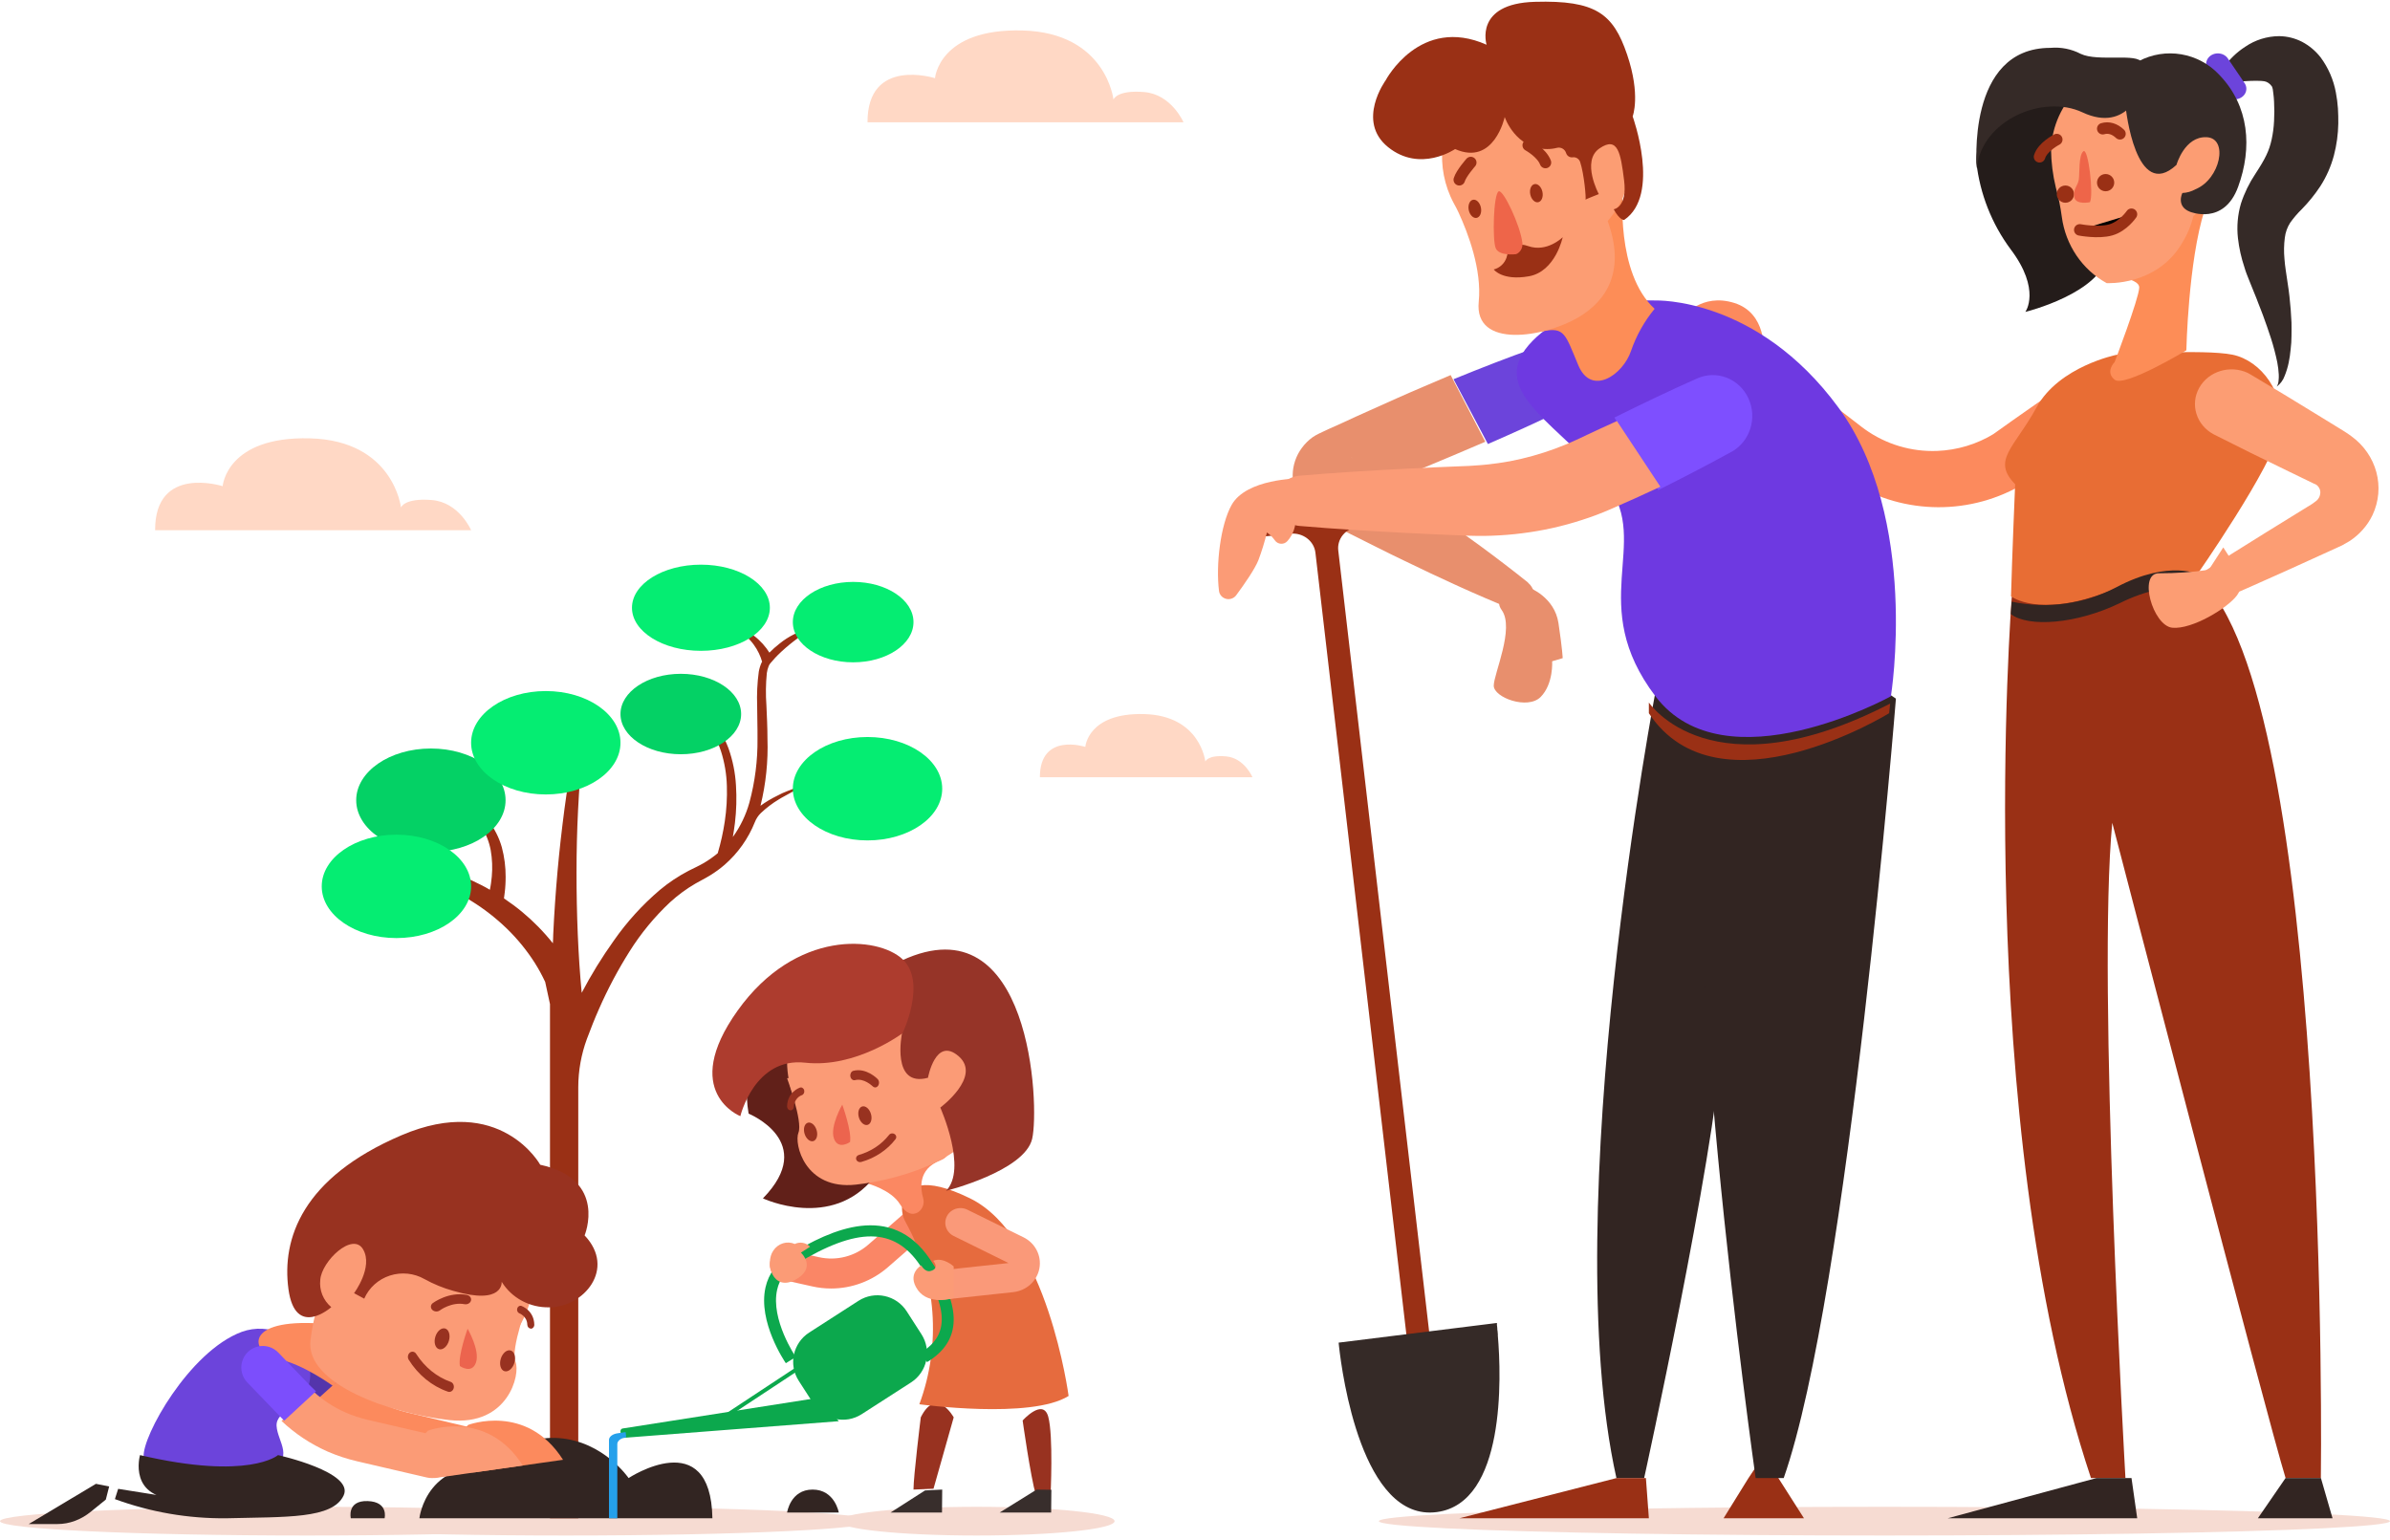 <?xml version="1.0" encoding="UTF-8"?>
  <svg viewBox="0 0 416 268" xmlns="http://www.w3.org/2000/svg" xmlns:xlink="http://www.w3.org/1999/xlink">
    <ellipse fill="#F6DBD2" fill-rule="nonzero" cx="53.5" cy="264.792" rx="53.5" ry="2.5"></ellipse>
    <path d="M306.981,61.292 C306.981,61.292 307.599,54.52 301.862,52.734 C296.125,50.947 293,55.152 293,55.152 L306.981,61.292 Z" fill="#FC8A5D" fill-rule="nonzero"></path>
    <path d="M366.109,74.126 C363.926,75.813 361.681,77.428 359.473,79.073 C357.265,80.718 355.002,82.314 352.752,83.893 L352.752,83.893 C352.661,83.959 352.563,84.026 352.472,84.08 C343.186,89.741 331.461,89.692 322.223,83.953 C321.116,83.26 320.057,82.493 319.054,81.657 L318.312,81.055 L317.704,80.501 L316.487,79.392 L311.621,74.927 C310.003,73.439 308.385,71.914 306.792,70.42 C305.198,68.926 303.58,67.407 301.999,65.865 C300.76,64.679 300.661,62.744 301.773,61.441 C302.885,60.138 304.827,59.911 306.214,60.924 C308.008,62.207 309.778,63.527 311.554,64.834 C313.33,66.142 315.088,67.467 316.846,68.799 L322.102,72.818 L323.409,73.824 L324.06,74.331 L324.608,74.734 C328.253,77.342 332.675,78.666 337.168,78.494 C340.689,78.36 344.114,77.322 347.107,75.481 L346.809,75.674 C349.048,74.065 351.304,72.481 353.567,70.896 C355.83,69.311 358.105,67.751 360.41,66.232 C362.609,64.819 365.542,65.364 367.074,67.472 C368.606,69.58 368.197,72.508 366.146,74.126 L366.109,74.126 Z" fill="#FC8A5D" fill-rule="nonzero"></path>
    <path d="M350.166,103.954 C350.166,103.954 343.056,194.597 363.953,257.292 L369.953,257.292 C369.953,257.292 364.983,170.819 367.659,143.23 C367.659,143.23 394.753,247.433 397.829,257.292 L403.965,257.292 C403.965,257.292 405.815,120.983 382.741,100.564 C359.668,80.145 350.166,103.954 350.166,103.954 Z" fill="#9A3015" fill-rule="nonzero"></path>
    <path d="M368.389,61.766 C368.389,61.766 358.396,63.767 354.483,70.906 C350.571,78.046 346.628,80.059 350.753,84.29 C350.753,84.29 350.212,96.984 350.036,103.809 C350.036,103.809 354.896,107.636 366.889,102.993 C378.881,98.351 382.132,100.448 382.132,100.448 C382.132,100.448 395.758,80.977 396.834,74.769 C397.909,68.561 393.608,62.77 388.584,61.742 C383.559,60.715 368.389,61.766 368.389,61.766 Z" fill="#E86D34" fill-rule="nonzero"></path>
    <path d="M366,48.005 C366,48.005 372.434,48.118 372.349,50.083 C372.264,52.049 368.07,63.025 368.07,63.025 C368.07,63.025 366.352,64.713 368.07,66.098 C369.787,67.484 380.554,60.977 380.554,60.977 C380.554,60.977 380.876,45.507 383.729,36.561 C386.581,27.615 366,48.005 366,48.005 Z" fill="#FD8D57" fill-rule="nonzero"></path>
    <path d="M387,11.827 C388.003,10.367 389.284,9.12 390.77,8.157 C392.519,6.954 394.589,6.304 396.712,6.292 C398.097,6.307 399.459,6.645 400.69,7.276 C401.948,7.94 403.049,8.863 403.922,9.986 C405.263,11.795 406.171,13.887 406.578,16.102 C406.754,17.017 406.875,17.942 406.939,18.872 C407,19.771 407,20.627 407,21.514 C406.969,23.372 406.716,25.22 406.247,27.018 C405.74,28.946 404.93,30.781 403.848,32.455 C402.911,33.867 401.844,35.188 400.66,36.4 C399.914,37.123 399.235,37.914 398.634,38.761 C398.123,39.554 397.8,40.454 397.692,41.391 C397.534,42.608 397.514,43.839 397.63,45.06 C397.673,45.715 397.759,46.388 397.857,47.066 L398.187,49.293 C398.426,50.791 398.597,52.351 398.714,53.843 C398.756,54.62 398.824,55.378 398.854,56.148 C398.885,56.919 398.854,57.69 398.854,58.473 C398.854,59.255 398.805,60.02 398.707,60.803 C398.639,61.585 398.524,62.363 398.365,63.133 C398.203,63.911 397.972,64.672 397.673,65.408 C397.411,66.16 396.929,66.816 396.29,67.292 C396.474,66.979 396.581,66.627 396.602,66.264 C396.645,65.911 396.657,65.555 396.639,65.2 C396.602,64.49 396.516,63.783 396.382,63.084 C396.094,61.686 395.732,60.304 395.299,58.943 C394.864,57.58 394.381,56.228 393.891,54.883 C393.659,54.21 393.353,53.537 393.108,52.864 C392.863,52.192 392.6,51.525 392.318,50.858 L391.498,48.822 C391.204,48.082 390.886,47.329 390.666,46.54 C390.11,44.891 389.73,43.187 389.534,41.458 C389.307,39.437 389.484,37.392 390.054,35.44 C390.651,33.606 391.498,31.863 392.569,30.26 C394.326,27.575 394.962,26.26 395.397,24.291 C395.626,23.236 395.767,22.164 395.819,21.086 C395.883,19.955 395.883,18.822 395.819,17.692 C395.782,16.695 395.623,15.857 395.599,15.545 C395.566,15.375 395.514,15.209 395.446,15.05 C395.28,14.81 395.073,14.603 394.834,14.438 C394.356,14.126 394.05,14.083 392.814,14.065 C391.578,14.047 390.121,14.175 388.683,14.279 L387,11.827 Z" fill="#352A27" fill-rule="nonzero"></path>
    <path d="M344.006,28.282 C344.629,33.749 346.679,38.953 349.951,43.368 C355.323,50.465 352.533,54.292 352.533,54.292 C352.533,54.292 365.884,51.028 366.895,44.157 C367.906,37.286 361.285,12.292 361.285,12.292 L350.286,16.228 C350.286,16.228 343.769,21.864 344.006,28.282 Z" fill="#241C1A" fill-rule="nonzero"></path>
    <ellipse fill="#F6DBD2" fill-rule="nonzero" cx="328" cy="264.792" rx="88" ry="2.5"></ellipse>
    <path d="M265.988,101.42 C260.562,97.066 254.966,93.011 249.296,89.078 C246.781,87.307 244.223,85.61 241.689,83.887 L243.263,83.277 C246.459,81.97 249.649,80.693 252.803,79.338 C254.723,78.523 256.633,77.709 258.532,76.895 L252.499,65.292 C250.913,65.97 249.327,66.635 247.747,67.319 C244.587,68.657 241.452,70.08 238.323,71.484 C236.749,72.174 235.187,72.901 233.626,73.622 L231.286,74.672 L230.126,75.215 L229.548,75.49 C229.179,75.667 228.824,75.871 228.485,76.101 C227.773,76.609 227.145,77.227 226.626,77.933 C224.527,80.732 224.454,84.569 226.443,87.448 C226.925,88.149 227.516,88.767 228.193,89.28 L228.692,89.628 L228.947,89.787 L229.068,89.86 L229.105,89.86 L229.39,90.013 L230.533,90.623 L235.12,92.993 C238.213,94.52 241.27,96.107 244.387,97.585 C250.597,100.602 256.861,103.503 263.302,106.098 C264.544,106.596 265.961,106.105 266.633,104.944 C267.306,103.784 267.031,102.303 265.988,101.463 L265.988,101.42 Z M235.345,79.71 L235.078,79.527 L235.078,79.527 L235.199,79.606 C235.283,79.651 235.363,79.705 235.436,79.765 L235.345,79.71 Z" id="Shape" fill="#E88F6D" fill-rule="nonzero"></path>
    <path d="M271.942,71.353 C267.678,73.443 263.341,75.391 258.981,77.292 L253,66.008 C257.71,64.084 262.456,62.225 267.262,60.538 C270.199,59.679 273.322,61.129 274.52,63.909 C275.717,66.689 274.608,69.913 271.942,71.4 L271.942,71.353 Z" fill="#6C44DB" fill-rule="nonzero"></path>
    <polygon fill="#9A3015" fill-rule="nonzero" points="304.273 257.393 300 264.292 314 264.292 306.997 253.292"></polygon>
    <path d="M288.35,119.31 C288.35,119.31 270.858,210.288 281.353,257.292 L286.179,257.292 C286.179,257.292 298.242,202.326 299.756,181.476 C301.27,160.626 302,119.292 302,119.292 L288.35,119.31 Z" fill="#322522" fill-rule="nonzero"></path>
    <path d="M330,121.614 C330,121.614 321.751,225.039 310.47,257.292 L305.585,257.292 C305.585,257.292 290.609,151.479 298.097,127.706 C305.585,103.934 330,121.614 330,121.614 Z" fill="#322522" fill-rule="nonzero"></path>
    <path d="M288.149,52.305 C288.149,52.305 305.831,51.626 320.003,70.954 C334.175,90.281 329.126,121.203 329.126,121.203 C329.126,121.203 300.247,137.153 288.143,121.203 C276.04,105.252 287.334,94.631 279.884,84.493 C272.433,74.355 258.784,68.525 266.083,60.069 C273.382,51.614 288.149,52.305 288.149,52.305 Z" fill="#6E39E1" fill-rule="nonzero"></path>
    <path d="M282.487,33.292 C282.487,33.292 281.153,47.479 288,53.753 C286.209,55.926 284.819,58.406 283.897,61.075 C282.499,65.251 277.005,69.027 274.721,63.59 C272.436,58.154 272.353,56.892 268.537,57.665 C264.721,58.437 282.487,33.292 282.487,33.292 Z" fill="#FD8D57" fill-rule="nonzero"></path>
    <path d="M284,27.225 C284.001,20.149 279.713,13.819 273.249,11.353 C266.785,8.888 259.508,10.808 255.004,16.166 C250.501,21.525 249.72,29.193 253.048,35.39 C253.339,35.928 253.643,36.465 253.887,37.021 C255.536,40.6 257.947,46.958 257.387,52.516 C256.542,60.785 268.804,58.721 274.685,55.27 C279.762,52.296 282.952,47.043 279.827,38.481 C282.52,35.383 284.006,31.376 284,27.225 Z" fill="#FC9D73" fill-rule="nonzero"></path>
    <path d="M284.179,20.262 C284.179,20.262 285.621,16.592 283.208,9.49 C280.795,2.387 277.778,0.013 267.149,0.317 C256.52,0.621 258.752,7.785 258.752,7.785 C247.139,2.641 241.185,13.983 241.185,13.983 C241.185,13.983 236.003,21.08 241.601,25.604 C247.199,30.128 253.274,25.945 253.274,25.945 C260.067,28.963 261.907,20.367 261.907,20.367 C261.907,20.367 263.765,25.945 269.291,25.945 C269.866,25.948 270.44,25.877 270.998,25.734 C271.683,25.556 272.385,25.959 272.596,26.651 L272.596,26.651 C272.754,27.143 273.231,27.451 273.731,27.383 L273.731,27.383 C274.296,27.301 274.839,27.637 275.034,28.188 C275.746,30.321 276.101,34.597 275.969,34.746 C276.144,34.628 278.285,33.785 278.285,33.785 C278.285,33.785 275.19,28.034 278.406,25.833 C281.621,23.633 282.098,26.689 282.689,31.411 C283.28,36.134 280.879,36.431 280.879,36.431 C281.953,38.39 282.689,38.291 282.689,38.291 C289.138,33.971 284.179,20.262 284.179,20.262 Z" fill="#9A3015" fill-rule="nonzero"></path>
    <ellipse fill="#9A3015" fill-rule="nonzero" transform="translate(267.417, 33.624) rotate(-11.55) translate(-267.417, -33.624) " cx="267.417" cy="33.624" rx="1.081" ry="1.609"></ellipse>
    <ellipse fill="#9A3015" fill-rule="nonzero" transform="translate(256.707, 36.35) rotate(-11.55) translate(-256.707, -36.35) " cx="256.707" cy="36.35" rx="1.081" ry="1.609"></ellipse>
    <path d="M260,46.907 C260,46.907 261.474,48.917 266.116,48.093 C270.758,47.269 272,41.292 272,41.292 C272,41.292 269.29,43.996 266.003,42.839 C262.716,41.683 262.241,44.796 262.241,44.796 C261.906,45.837 261.06,46.634 260,46.907 L260,46.907 Z" fill="#9A3015" fill-rule="nonzero"></path>
    <path d="M263.879,44.242 C263.879,44.242 260.926,44.641 260.335,43.184 C259.745,41.727 259.946,33.834 260.849,33.314 C261.623,32.867 264.652,39.298 264.983,42.271 C265.082,43.012 264.743,43.742 264.121,44.133 C264.047,44.183 263.965,44.22 263.879,44.242 L263.879,44.242 Z" fill="#EE6549" fill-rule="nonzero"></path>
    <path d="M256,28.292 C256,28.292 254.321,30.194 254,31.292" stroke="#9A3015" stroke-width="2" stroke-linecap="round"></path>
    <path d="M266,25.292 C266,25.292 268.358,26.577 269,28.292" stroke="#9A3015" stroke-width="2" stroke-linecap="round"></path>
    <polygon fill="#9A3015" fill-rule="nonzero" points="281.357 257.292 254 264.292 287 264.292 286.485 257.292"></polygon>
    <path d="M301.336,78.669 C297.153,80.974 292.922,83.158 288.659,85.292 L281,72.687 L281,72.687 C285.754,70.331 290.538,68.026 295.391,65.88 C298.779,64.361 302.723,65.881 304.321,69.323 C305.92,72.765 304.602,76.898 301.336,78.681 L301.336,78.669 Z" fill="#7E4FFF" fill-rule="nonzero"></path>
    <path d="M249,233.908 L232.936,95.817 C232.82,94.833 233.123,93.847 233.779,93.074 C234.435,92.302 235.39,91.807 236.434,91.698 L244.734,90.841 L244.437,88.292 L216,91.23 L216.297,93.785 L224.597,92.903 C226.767,92.679 228.72,94.154 228.96,96.2 L245.024,234.292 L249,233.908 Z" fill="#9A3015" fill-rule="nonzero"></path>
    <path d="M250.094,263.209 C237.08,264.93 233.602,239.152 233.077,234.444 C233.024,233.973 233,233.714 233,233.714 L260.553,230.292 C260.551,230.306 260.551,230.32 260.553,230.334 L260.553,230.557 C260.553,230.636 260.553,230.738 260.583,230.847 L260.618,231.233 C260.618,231.372 260.618,231.535 260.666,231.71 L260.714,232.265 C260.714,232.344 260.714,232.44 260.714,232.531 C261.327,239.695 262.06,261.622 250.094,263.209 Z" fill="#352A27" fill-rule="nonzero"></path>
    <path d="M289,84.723 L284.668,86.717 L280.324,88.642 C278.702,89.351 277.041,89.976 275.348,90.514 C271.97,91.612 268.486,92.387 264.946,92.826 C263.178,93.057 261.404,93.19 259.636,93.254 C258.749,93.294 257.862,93.3 256.975,93.282 L255.657,93.254 L254.478,93.207 C251.331,93.088 248.185,92.945 245.042,92.78 C238.76,92.462 232.472,92.092 226.208,91.554 C223.826,91.353 222,89.454 222,87.179 C222,84.905 223.826,83.006 226.208,82.804 C232.496,82.267 238.784,81.891 245.042,81.573 C248.19,81.412 251.335,81.271 254.478,81.152 L255.657,81.105 L256.696,81.036 C257.382,80.99 258.069,80.944 258.749,80.868 C260.116,80.73 261.465,80.533 262.808,80.29 C265.48,79.777 268.102,79.048 270.645,78.112 C271.915,77.638 273.167,77.135 274.382,76.563 L278.544,74.615 C279.51,74.17 280.476,73.725 281.442,73.292 L289,84.723 Z" fill="#FB9B76" fill-rule="nonzero"></path>
    <path d="M226,83.292 C226,83.292 216.957,83.292 214.371,87.897 C212.429,91.379 211.609,98.32 212.176,102.849 C212.251,103.522 212.747,104.077 213.419,104.243 C214.091,104.408 214.798,104.148 215.19,103.59 C216.625,101.649 218.392,99.091 219.019,97.55 C219.62,95.96 220.122,94.335 220.52,92.685 C221.055,93.06 221.52,93.521 221.894,94.05 C222.131,94.404 222.526,94.628 222.958,94.653 C223.391,94.679 223.81,94.503 224.089,94.179 C225.115,93.024 225.622,91.515 225.494,89.991 C225.284,87.746 225.455,85.483 226,83.292 L226,83.292 Z" fill="#FB9B76" fill-rule="nonzero"></path>
    <path d="M266.177,102.292 C266.177,102.292 270.581,103.9 271.266,108.473 C271.951,113.046 272,114.567 272,114.567 L270.165,115.11 C270.165,115.11 270.422,119.029 268.171,121.315 C265.92,123.602 260,121.426 260,119.356 C260,117.286 263.67,109.374 261.388,106.198 C259.107,103.023 266.177,102.292 266.177,102.292 Z" fill="#E88F6D" fill-rule="nonzero"></path>
    <path d="M390.66,14.423 L387.805,10.219 C387.436,9.636 386.746,9.281 386.003,9.292 C385.261,9.303 384.584,9.678 384.237,10.271 C383.889,10.865 383.926,11.582 384.334,12.143 L387.195,16.365 C387.564,16.947 388.254,17.302 388.997,17.291 C389.739,17.28 390.416,16.905 390.763,16.312 C391.111,15.719 391.074,15.002 390.666,14.44 L390.66,14.423 Z" fill="#6C44DB" fill-rule="nonzero"></path>
    <path d="M386.999,25.8 C386.53,17.616 379.9,11.241 371.911,11.292 C363.922,11.343 357.37,17.802 357,25.991 C357.026,28.243 357.308,30.483 357.841,32.668 C358.303,34.334 358.648,36.032 358.875,37.748 C359.529,42.654 362.432,46.943 366.685,49.283 C366.685,49.283 375.361,49.814 379.765,42.384 C380.679,40.924 381.355,39.321 381.766,37.637 C385.131,34.68 387.047,30.346 386.999,25.8 L386.999,25.8 Z" fill="#FC9D73" fill-rule="nonzero"></path>
    <path d="M370.01,18.789 C370.01,18.789 371.744,35.284 378.833,28.703 C378.833,28.703 380.233,23.692 384.093,23.883 C387.954,24.074 386.44,31.217 382.127,32.949 C381.433,33.341 380.655,33.562 379.858,33.594 C379.858,33.594 378.708,35.893 381.168,36.854 C381.168,36.854 387.084,39.327 389.568,32.513 C392.052,25.699 391.51,18.455 386.309,13.05 C382.7,9.147 376.922,8.167 372.232,10.661 C369.718,12.077 370.01,18.789 370.01,18.789 Z" fill="#352A27" fill-rule="nonzero"></path>
    <path d="M372.334,15.814 C372.008,16.964 371.382,18.015 370.517,18.864 C369.082,20.219 366.52,21.456 362.48,19.562 C355.593,16.324 344.854,20.969 344.085,29.292 C344.085,29.292 342.14,8.331 356.883,8.331 C358.711,8.165 360.549,8.529 362.165,9.374 C365.193,10.811 372.086,9.163 372.813,10.905 C373.297,12.102 372.734,14.448 372.334,15.814 Z" fill="#352A27" fill-rule="nonzero"></path>
    <polygon fill="#322522" fill-rule="nonzero" points="364.891 257.292 339 264.292 372 264.292 371.007 257.292"></polygon>
    <path d="M383,101.911 C378.173,101.742 373.377,102.79 369.012,104.968 C361.489,108.615 353.09,109.268 350,106.891 L350.146,104.731 C356.325,106.045 362.743,105.159 368.391,102.212 C377.678,97.283 382.988,100.084 382.988,100.084 L383,101.911 Z" fill="#322522" fill-rule="nonzero"></path>
    <polyline fill="#322522" fill-rule="nonzero" points="397.816 257.292 393 264.292 406 264.292 403.976 257.292"></polyline>
    <path d="M391.706,65.172 L397.962,68.912 L404.179,72.713 L407.282,74.62 L408.057,75.1 L408.602,75.452 L409.243,75.907 C413.701,79.127 415.235,84.83 412.948,89.678 C412.069,91.499 410.687,93.06 408.948,94.196 C408.525,94.451 408.076,94.706 407.666,94.931 L406.833,95.313 L405.166,96.072 L398.487,99.108 L391.789,102.102 L385.053,105.04 C383.701,105.634 382.094,105.142 381.365,103.911 C380.636,102.679 381.031,101.124 382.271,100.341 L388.418,96.424 L394.603,92.563 L400.808,88.731 L402.359,87.778 L403.09,87.25 C403.166,87.17 403.25,87.097 403.34,87.031 C403.592,86.769 403.761,86.445 403.827,86.096 C403.979,85.474 403.746,84.824 403.224,84.42 C403.116,84.339 402.995,84.276 402.865,84.232 L402.756,84.189 L402.526,84.08 L401.705,83.679 L398.41,82.082 L391.834,78.87 L385.296,75.597 C382.287,73.991 381.175,70.406 382.789,67.513 C384.402,64.62 388.153,63.469 391.251,64.917 L391.706,65.172 Z" fill="#FC9D73" fill-rule="nonzero"></path>
    <path d="M388.862,98.2 L386.98,95.292 L384.457,99.189 C381.6,99.596 378.719,99.797 375.835,99.793 C372.089,99.678 374.7,108.939 378.117,109.271 C381.534,109.603 387.745,105.856 389.385,103.612 C391.026,101.367 388.862,98.2 388.862,98.2 Z" fill="#FC9D73" fill-rule="nonzero"></path>
    <path d="M362,40.014 C362,40.014 365.216,40.639 367.402,40.014 C369.589,39.389 371,37.292 371,37.292" stroke="#9A3015" stroke-width="2" stroke-linecap="round"></path>
    <circle fill="#9A3015" fill-rule="nonzero" cx="366.5" cy="31.792" r="1.5"></circle>
    <circle fill="#9A3015" fill-rule="nonzero" cx="359.5" cy="33.792" r="1.5"></circle>
    <path d="M363.773,35.195 C363.773,35.195 361.307,35.721 361.047,34.321 C360.787,32.922 361.68,32.338 361.836,31.233 C361.992,30.128 361.784,27.034 362.626,26.334 C363.467,25.634 364.453,33.789 363.773,35.195 Z" fill="#EE6549" fill-rule="nonzero"></path>
    <path d="M366,22.405 C367.024,22.102 368.071,22.411 369,23.292" stroke="#9A3015" stroke-width="2" stroke-linecap="round"></path>
    <path d="M358,24.292 C358,24.292 355.521,25.555 355,27.292" stroke="#9A3015" stroke-width="2" stroke-linecap="round"></path>
    <path d="M328.822,124.152 C328.822,124.152 299.132,142.466 287,124.152 L287,122.292 C287,122.292 297.809,138.577 329,122.472 L328.822,124.152 Z" fill="#9A3015" fill-rule="nonzero"></path>
    <ellipse fill="#F6DBD2" fill-rule="nonzero" cx="98.5" cy="264.792" rx="53.5" ry="2.5"></ellipse>
    <path d="M141.049,136.349 C140.388,136.536 139.74,136.754 139.085,136.953 C138.431,137.153 137.794,137.431 137.146,137.667 C136.498,137.903 135.873,138.199 135.261,138.526 C134.247,139.016 133.279,139.597 132.371,140.261 C133.313,136.439 133.72,132.505 133.583,128.571 C133.583,126.624 133.486,124.689 133.401,122.778 C133.264,120.906 133.288,119.027 133.474,117.16 C133.53,116.745 133.638,116.338 133.795,115.95 C133.862,115.785 133.952,115.631 134.061,115.49 C134.183,115.333 134.364,115.14 134.516,114.97 C134.801,114.644 135.086,114.317 135.401,114.015 C137.106,112.342 139.004,110.877 141.055,109.648 L140.97,109.394 C139.039,109.88 137.238,110.779 135.692,112.031 C135.067,112.515 134.476,113.04 133.922,113.604 C133.758,113.35 133.595,113.108 133.413,112.866 C133.008,112.323 132.553,111.819 132.056,111.36 C131.57,110.903 131.038,110.497 130.468,110.15 C129.921,109.809 129.343,109.522 128.741,109.292 L128.523,109.763 C129.044,110.079 129.532,110.448 129.977,110.864 C130.429,111.266 130.835,111.716 131.189,112.207 C131.539,112.683 131.843,113.191 132.098,113.725 C132.323,114.194 132.507,114.682 132.649,115.182 L132.552,115.357 C132.33,115.854 132.169,116.376 132.074,116.912 C131.809,118.871 131.714,120.85 131.789,122.826 C131.789,124.755 131.868,126.672 131.849,128.577 C131.892,132.336 131.417,136.082 130.437,139.711 C129.837,141.86 128.863,143.886 127.559,145.698 C127.698,144.882 127.82,144.065 127.923,143.237 C128.18,141.08 128.241,138.904 128.104,136.736 C127.982,134.545 127.55,132.383 126.82,130.313 C126.435,129.275 125.954,128.275 125.383,127.326 C124.796,126.383 124.107,125.507 123.329,124.713 L122.462,125.554 C123.15,126.296 123.759,127.106 124.28,127.973 C124.769,128.861 125.175,129.792 125.492,130.755 C126.117,132.713 126.461,134.748 126.517,136.802 C126.583,138.871 126.461,140.942 126.153,142.989 C125.878,144.841 125.473,146.672 124.941,148.468 L124.941,148.504 C124.153,149.168 123.307,149.761 122.414,150.276 C121.626,150.73 120.838,151.087 119.887,151.564 C118.09,152.499 116.399,153.624 114.845,154.921 C111.806,157.507 109.113,160.472 106.834,163.744 C104.767,166.637 102.902,169.668 101.252,172.816 C100.925,169.489 100.713,166.042 100.567,162.638 C100.418,159.045 100.345,155.447 100.349,151.843 C100.349,148.214 100.434,144.628 100.616,141.023 C100.798,137.419 101.058,133.815 101.379,130.21 L99.974,130.011 C99.337,133.597 98.725,137.195 98.252,140.806 C97.78,144.416 97.362,148.063 97.04,151.691 C96.719,155.32 96.465,158.949 96.295,162.638 C96.295,163.158 96.253,163.678 96.234,164.198 C94.633,162.187 92.828,160.347 90.847,158.707 C89.841,157.878 88.793,157.11 87.72,156.384 C87.775,156.009 87.823,155.634 87.866,155.253 C87.908,154.872 87.956,154.389 87.975,153.959 C87.993,153.53 88.017,153.094 88.011,152.659 C88.021,150.916 87.799,149.179 87.35,147.494 C86.871,145.795 86.062,144.207 84.969,142.82 L84.096,141.834 C83.775,141.537 83.43,141.271 83.096,140.987 C82.927,140.854 82.763,140.709 82.593,140.582 L82.036,140.249 L80.921,139.59 L80.369,140.594 L81.321,141.277 L81.799,141.616 C81.945,141.743 82.072,141.882 82.211,142.021 C82.484,142.293 82.769,142.553 83.03,142.832 L83.708,143.757 C84.549,145.043 85.127,146.481 85.411,147.99 C85.677,149.507 85.74,151.053 85.599,152.586 C85.563,152.973 85.526,153.361 85.466,153.742 C85.405,154.123 85.351,154.51 85.266,154.885 L85.266,154.885 C84.751,154.588 84.229,154.28 83.696,154.026 C81.184,152.734 78.559,151.673 75.854,150.857 L75,153.33 C77.462,154.288 79.831,155.468 82.078,156.856 C84.294,158.231 86.356,159.839 88.229,161.652 C90.07,163.44 91.696,165.435 93.077,167.597 C93.753,168.668 94.36,169.781 94.895,170.929 L94.895,170.929 L95.731,174.787 L95.731,264.292 L100.652,264.292 L100.652,189.235 C100.659,186.368 101.169,183.525 102.161,180.835 L102.161,180.835 C102.816,179.069 103.513,177.315 104.276,175.592 C105.791,172.146 107.56,168.817 109.567,165.631 C111.547,162.474 113.928,159.585 116.651,157.037 C118.004,155.8 119.488,154.711 121.075,153.79 C121.826,153.354 122.778,152.889 123.644,152.351 C124.518,151.813 125.347,151.206 126.123,150.536 C128.444,148.513 130.249,145.967 131.389,143.11 C131.615,142.523 131.965,141.991 132.413,141.55 L132.413,141.55 C133.381,140.629 134.448,139.818 135.595,139.131 C136.164,138.768 136.807,138.471 137.364,138.139 C137.922,137.806 138.576,137.534 139.182,137.268 C139.788,137.002 140.437,136.742 141.073,136.5 L143,135.81 L141.049,136.349 Z" fill="#9A3015" fill-rule="nonzero"></path>
    <ellipse fill="#05ED72" fill-rule="nonzero" cx="122" cy="105.792" rx="12" ry="7.5"></ellipse>
    <ellipse fill="#05ED72" fill-rule="nonzero" cx="148.5" cy="108.292" rx="10.5" ry="7"></ellipse>
    <ellipse fill="#04D165" fill-rule="nonzero" cx="118.5" cy="124.292" rx="10.5" ry="7"></ellipse>
    <ellipse fill="#04D165" fill-rule="nonzero" cx="75" cy="139.292" rx="13" ry="9"></ellipse>
    <ellipse fill="#05ED72" fill-rule="nonzero" cx="95" cy="129.292" rx="13" ry="9"></ellipse>
    <ellipse fill="#05ED72" fill-rule="nonzero" cx="69" cy="154.292" rx="13" ry="9"></ellipse>
    <ellipse fill="#05ED72" fill-rule="nonzero" cx="151" cy="137.292" rx="13" ry="9"></ellipse>
    <path d="M124,264.292 L73,264.292 C73,264.292 74.2,253.169 87.88,255.585 C87.88,255.585 89.53,249.749 97.306,250.333 C105.082,250.916 109.414,257.289 109.414,257.289 C109.414,257.289 123.73,247.841 124,264.292 Z" fill="#322522" fill-rule="nonzero"></path>
    <path d="M137,263.292 L146,263.292 C146,263.292 145.305,259.292 141.44,259.292 C137.576,259.292 137,263.292 137,263.292 Z" fill="#322522" fill-rule="nonzero"></path>
    <path d="M66.941,264.292 L61.059,264.292 C61.059,264.292 60.33,261.172 64,261.295 C67.67,261.419 66.941,264.292 66.941,264.292 Z" fill="#322522" fill-rule="nonzero"></path>
    <path d="M85.897,253.359 C85.491,255.071 83.969,256.282 82.211,256.292 C81.914,256.292 81.617,256.259 81.327,256.193 L69.208,253.304 C64.73,252.245 60.56,250.157 57.028,247.204 L54,244.671 L59.485,239.292 L61.942,241.357 C64.548,243.539 67.624,245.086 70.928,245.876 L83.034,248.76 C84.026,248.985 84.886,249.598 85.424,250.462 C85.962,251.326 86.132,252.369 85.897,253.359 L85.897,253.359 Z" fill="#FC8A5D" fill-rule="nonzero"></path>
    <path d="M60,239.265 L54.451,244.292 L48.379,239.593 C47.321,238.772 46.818,237.493 47.06,236.237 C47.301,234.981 48.251,233.94 49.551,233.505 C50.851,233.071 52.303,233.309 53.361,234.13 L60,239.265 Z" fill="#5435AB" fill-rule="nonzero"></path>
    <path d="M81.485,248.038 C81.485,248.038 91.665,244.154 98,254.107 L82.642,256.292 C82.642,256.292 77.567,251.922 81.485,248.038 Z" fill="#FC8A5D" fill-rule="nonzero"></path>
    <path d="M42.094,231.831 C44.399,231.001 46.955,231.134 49.155,232.197 C51.355,233.261 53.004,235.16 53.711,237.446 C54.038,238.471 54.088,239.561 53.857,240.61 C52.854,244.879 48,245.434 48.14,248.203 C48.28,250.972 51.546,254.025 46.559,255.967 C41.571,257.91 25.435,258.169 25.009,253.606 C24.681,250.098 32.941,235.22 42.094,231.831 Z" fill="#6C44DB" fill-rule="nonzero"></path>
    <path d="M58.007,241.292 C58.007,241.292 52.683,237.363 48.307,236.565 C44.081,235.795 41.859,229.813 54.645,230.322 C66.61,230.797 58.007,241.292 58.007,241.292 Z" fill="#FC8A5D" fill-rule="nonzero"></path>
    <circle fill="#FB9B76" fill-rule="nonzero" cx="74" cy="221.292" r="19"></circle>
    <path d="M92,226.386 C92,226.386 88.803,234.856 89.72,237.033 C90.637,239.21 88.443,248.295 78.241,247.201 C68.039,246.106 53.045,240.932 54.048,233.253 C54.606,228.744 55.946,224.361 58.009,220.292 L92,226.386 Z" fill="#FB9B76" fill-rule="nonzero"></path>
    <path d="M63.4,226.053 C64.231,224.15 65.857,222.687 67.866,222.038 C69.875,221.388 72.072,221.614 73.898,222.658 C75.469,223.527 77.139,224.211 78.874,224.695 C87.732,227.285 87.321,223.121 87.321,223.121 C89.066,225.954 92.233,227.653 95.614,227.567 C101.579,227.567 107.285,220.879 101.757,215.051 C101.757,215.051 105.811,205.298 94.029,202.75 C94.029,202.75 87.13,190.239 69.862,197.624 C52.595,205.009 49.026,215.651 50.205,224.383 C51.384,233.114 57.663,227.537 57.663,227.537 C56.262,226.358 55.546,224.581 55.746,222.784 C55.973,219.551 61.379,214.372 63.197,217.472 C65.016,220.573 61.625,225.104 61.625,225.104 L63.425,226.077 L63.4,226.053 Z" fill="#983220" fill-rule="nonzero"></path>
    <ellipse fill="#983220" fill-rule="nonzero" transform="translate(76.951, 233.055) rotate(-73.35) translate(-76.951, -233.055) " cx="76.951" cy="233.055" rx="1.877" ry="1.233"></ellipse>
    <ellipse fill="#983220" fill-rule="nonzero" transform="translate(88.348, 236.883) rotate(-73.191) translate(-88.348, -236.883) " cx="88.348" cy="236.883" rx="1.882" ry="1.236"></ellipse>
    <path d="M78.199,242.291 C78.116,242.295 78.033,242.28 77.955,242.248 C75.184,241.292 72.776,239.323 71.114,236.653 C70.888,236.228 71.008,235.678 71.384,235.42 C71.759,235.166 72.247,235.301 72.474,235.723 C73.952,238.012 76.048,239.704 78.449,240.546 C78.823,240.682 79.052,241.104 78.99,241.539 C78.927,241.975 78.592,242.294 78.199,242.291 L78.199,242.291 Z" fill="#983220" fill-rule="nonzero"></path>
    <path d="M81.393,231.292 C81.393,231.292 79.702,235.959 80.046,237.793 C80.046,237.793 82.139,239.261 82.855,237.159 C83.572,235.056 81.393,231.292 81.393,231.292 Z" fill="#EC644E" fill-rule="nonzero"></path>
    <path d="M75.952,228.292 C75.673,228.292 75.409,228.184 75.231,227.998 C75.066,227.832 74.984,227.616 75.003,227.397 C75.021,227.178 75.139,226.974 75.331,226.831 C75.446,226.751 78.107,224.797 81.274,225.411 C81.777,225.517 82.09,225.955 81.977,226.394 C81.864,226.834 81.368,227.114 80.86,227.025 C78.613,226.591 76.588,228.072 76.573,228.092 C76.4,228.22 76.18,228.291 75.952,228.292 L75.952,228.292 Z" fill="#983220" fill-rule="nonzero"></path>
    <path d="M92.395,231.264 C92.062,231.264 91.789,230.967 91.781,230.594 C91.751,229.078 90.365,228.595 90.35,228.589 C90.077,228.446 89.939,228.101 90.025,227.778 C90.112,227.456 90.396,227.252 90.694,227.298 C90.788,227.331 92.946,228.078 93,230.594 C93.005,230.969 92.741,231.28 92.405,231.292 L92.395,231.264 Z" fill="#983220" fill-rule="nonzero"></path>
    <path d="M78.895,254.435 C78.492,256.104 76.967,257.285 75.208,257.292 C74.91,257.292 74.614,257.26 74.323,257.196 L62.212,254.381 C60.433,253.969 58.697,253.398 57.025,252.675 C54.056,251.361 51.341,249.558 49,247.346 L54.629,242.292 C56.261,243.773 58.128,244.986 60.159,245.884 C61.396,246.423 62.682,246.848 64,247.154 L76.118,249.962 C78.142,250.463 79.379,252.455 78.895,254.435 Z" fill="#FB9B76" fill-rule="nonzero"></path>
    <path d="M55,242.189 L49.479,247.292 C49.154,246.977 48.835,246.687 48.521,246.33 L43.097,240.702 C42.141,239.743 41.774,238.342 42.138,237.036 C42.502,235.73 43.539,234.723 44.851,234.4 C46.164,234.077 47.548,234.489 48.473,235.478 L53.897,241.113 C54.259,241.488 54.626,241.838 55,242.189 Z" fill="#7C4EFC" fill-rule="nonzero"></path>
    <path d="M74.486,249.038 C74.486,249.038 84.668,245.154 91,255.107 L75.648,257.292 C75.648,257.292 70.563,252.922 74.486,249.038 Z" fill="#FB9B76" fill-rule="nonzero"></path>
    <path d="M24.37,253.292 C24.37,253.292 22.116,261.137 31.525,260.911 L20.567,259.165 L20,260.953 C26.205,263.227 32.78,264.358 39.397,264.289 C49.801,264.027 57.866,264.42 59.807,260.333 C61.748,256.246 48.391,253.292 48.391,253.292 C48.391,253.292 43.352,257.736 24.37,253.292 Z" fill="#322522" fill-rule="nonzero"></path>
    <path d="M19,258.755 L16.695,258.292 L5,265.292 L10.011,265.292 C12.068,265.291 14.081,264.548 15.8,263.156 L18.419,261.035 L19,258.755 Z" fill="#322522" fill-rule="nonzero"></path>
    <ellipse fill="#F6DBD2" fill-rule="nonzero" cx="170" cy="264.792" rx="24" ry="2.5"></ellipse>
    <path d="M160.27,246.714 C160.27,246.714 159,256.976 159,259.292 L162.485,259.144 L166,246.72 C166,246.72 163.002,241.26 160.27,246.714 Z" fill="#983220" fill-rule="nonzero"></path>
    <path d="M178,247.269 C178,247.269 179.356,256.967 180.302,260.256 L182.86,260.292 C182.86,260.292 183.365,249.933 182.457,246.614 C181.549,243.295 178,247.269 178,247.269 Z" fill="#983220" fill-rule="nonzero"></path>
    <path d="M144.661,224.292 C143.568,224.291 142.478,224.17 141.41,223.932 L136.032,222.732 C135.126,222.529 134.396,221.855 134.119,220.966 C133.841,220.077 134.058,219.106 134.687,218.42 C135.315,217.734 136.261,217.437 137.167,217.641 L142.546,218.84 C145.586,219.519 148.766,218.713 151.121,216.669 L157.605,211.014 C158.298,210.35 159.298,210.122 160.209,210.421 C161.119,210.72 161.792,211.497 161.96,212.443 C162.128,213.39 161.763,214.352 161.012,214.948 L154.528,220.603 C151.788,222.984 148.285,224.293 144.661,224.292 L144.661,224.292 Z" fill="#FA8666" fill-rule="nonzero"></path>
    <path d="M157.686,212.845 C163.004,222.519 163.858,234.073 160.02,244.441 C160.02,244.441 179.456,247.109 186,242.995 C186,242.995 182.322,215.168 168.821,208.587 C160.623,204.582 158.02,206.59 157.244,208.792 C156.804,210.144 156.965,211.623 157.686,212.845 Z" fill="#E66B3E" fill-rule="nonzero"></path>
    <path d="M151,206.015 C151,206.015 155.117,207.092 156.652,209.626 C157.67,211.299 158.887,211.618 159.834,210.998 C160.619,210.447 160.959,209.435 160.67,208.507 C160.199,206.882 159.764,203.512 163.646,202.001 C168.863,199.967 157.323,194.292 157.323,194.292 L151,206.015 Z" fill="#FB8862" fill-rule="nonzero"></path>
    <path d="M130.3,193.852 C130.3,193.852 142.394,198.758 132.794,208.603 C132.794,208.603 144.795,214.253 152.194,204.885 C159.594,195.518 141.858,177.292 141.858,177.292 C141.858,177.292 127.788,179.101 130.3,193.852 Z" fill="#612019" fill-rule="nonzero"></path>
    <circle fill="#FB9B76" fill-rule="nonzero" cx="153.5" cy="184.792" r="16.5"></circle>
    <path d="M137,187.695 C137,187.695 139.771,195.222 138.977,197.16 C138.183,199.099 140.088,207.17 148.94,206.213 C157.792,205.256 170.83,200.643 169.958,193.81 C169.472,189.803 168.308,185.908 166.518,182.292 L137,187.695 Z" fill="#FB9B76" fill-rule="nonzero"></path>
    <ellipse fill="#983220" fill-rule="nonzero" transform="translate(150.545, 194.206) rotate(-16.65) translate(-150.545, -194.206) " cx="150.545" cy="194.206" rx="1.093" ry="1.67"></ellipse>
    <ellipse fill="#983220" fill-rule="nonzero" transform="translate(141.089, 197.034) rotate(-16.65) translate(-141.089, -197.034) " cx="141.089" cy="197.034" rx="1.093" ry="1.67"></ellipse>
    <path d="M149.708,202.291 C149.781,202.293 149.853,202.283 149.922,202.262 C152.342,201.577 154.445,200.17 155.898,198.264 C156.027,198.069 156.034,197.826 155.916,197.625 C155.797,197.425 155.571,197.298 155.323,197.292 C155.075,197.286 154.842,197.402 154.713,197.597 C153.421,199.235 151.588,200.444 149.487,201.045 C149.157,201.14 148.954,201.443 149.009,201.757 C149.065,202.07 149.363,202.298 149.708,202.291 L149.708,202.291 Z" fill="#983220" fill-rule="nonzero"></path>
    <path d="M146.605,192.292 C146.605,192.292 148.298,196.948 147.954,198.796 C147.954,198.796 145.859,200.262 145.144,198.151 C144.43,196.04 146.605,192.292 146.605,192.292 Z" fill="#EC644E" fill-rule="nonzero"></path>
    <path d="M157,179.885 C157,179.885 155.057,189.36 161.524,187.608 C161.524,187.608 162.833,180.333 166.876,183.874 C170.919,187.414 163.668,192.797 163.668,192.797 C163.668,192.797 168.452,203.503 164.662,207.292 C164.662,207.292 178.341,203.873 179.657,198.235 C180.973,192.597 179.499,156.764 157,167.179 C134.5,177.593 157,179.885 157,179.885 Z" fill="#963428" fill-rule="nonzero"></path>
    <path d="M152.317,189.292 C152.516,189.293 152.704,189.189 152.833,189.006 C153.08,188.66 153.05,188.137 152.765,187.835 C152.684,187.753 150.765,185.801 148.486,186.409 C148.143,186.537 147.939,186.962 148.017,187.386 C148.094,187.809 148.428,188.09 148.784,188.03 C150.399,187.595 151.852,189.074 151.889,189.089 C152.008,189.215 152.159,189.287 152.317,189.292 Z" fill="#983220" fill-rule="nonzero"></path>
    <path d="M137.585,193.292 C137.906,193.292 138.169,192.997 138.175,192.628 C138.238,191.702 138.788,190.913 139.564,190.638 C139.883,190.535 140.067,190.155 139.977,189.791 C139.887,189.426 139.555,189.214 139.237,189.318 C139.146,189.349 137.054,190.092 137,192.579 C136.994,192.953 137.253,193.263 137.579,193.273 L137.585,193.292 Z" fill="#983220" fill-rule="nonzero"></path>
    <path d="M157.09,179.855 C157.09,179.855 148.978,185.967 140.147,184.983 C131.316,183.999 128.864,194.292 128.864,194.292 C128.864,194.292 118.244,190.111 128.389,175.914 C138.534,161.718 152.794,162.96 157.09,166.968 C161.387,170.977 157.09,179.855 157.09,179.855 Z" fill="#AD3C2E" fill-rule="nonzero"></path>
    <path d="M144.602,227.856 L154.81,227.856 C158.163,227.856 160.88,230.574 160.88,233.926 L160.88,238.681 C160.88,242.033 158.163,244.751 154.81,244.751 L144.602,244.751 C141.249,244.751 138.532,242.033 138.532,238.681 L138.532,233.926 C138.532,230.574 141.249,227.856 144.602,227.856 Z" id="Rectangle" fill="#0CA84D" fill-rule="nonzero" transform="translate(149.706, 236.303) rotate(147.24) translate(-149.706, -236.303) "></path>
    <path d="M146,247.389 L108.526,250.29 C108.288,250.309 108.081,250.123 108.062,249.875 L108.002,249.151 C107.98,248.912 108.142,248.696 108.369,248.66 L142.603,243.292 L146,247.389 Z" fill="#0CA84D" fill-rule="nonzero"></path>
    <polygon fill="#0CA84D" fill-rule="nonzero" points="140 237.872 127.908 245.848 126 246.292 139.637 237.292"></polygon>
    <path d="M161.366,237.109 C167.389,233.462 167.536,227.56 161.834,219.142 C155.113,209.235 144.701,213.963 137.486,218.388 C135.303,219.655 133.768,221.72 133.244,224.096 C131.892,230.101 136.583,237 136.781,237.292 L138.518,236.222 C138.473,236.155 134.097,229.7 135.269,224.503 C135.675,222.637 136.885,221.017 138.607,220.036 C149.211,213.562 155.644,213.617 160.117,220.206 C166.716,229.931 163.365,233.578 160.277,235.456 L161.366,237.109 Z" fill="#0CA84D" fill-rule="nonzero"></path>
    <path d="M163.619,226.292 C162.224,226.28 161.079,225.217 161.004,223.864 C160.928,222.512 161.948,221.335 163.334,221.177 L175.544,219.861 L165.982,215.141 C165.141,214.727 164.592,213.908 164.541,212.994 C164.489,212.08 164.944,211.208 165.734,210.708 C166.524,210.208 167.529,210.155 168.37,210.569 L178.144,215.377 C180.2,216.389 181.327,218.592 180.916,220.794 C180.506,222.996 178.655,224.675 176.364,224.923 L163.917,226.268 L163.619,226.292 Z" id="Shape" fill="#FA9979" fill-rule="nonzero"></path>
    <polygon fill="#382E2C" fill-rule="nonzero" points="161.008 259.445 155 263.292 163.962 263.292 164 259.292"></polygon>
    <polygon fill="#382E2C" fill-rule="nonzero" points="180.434 259.292 174 263.292 182.962 263.292 183 259.327"></polygon>
    <path d="M166,220.453 C166,220.453 164.208,218.75 162.429,219.468 C162.429,219.468 163.651,220.796 161.983,221.241 C160.98,221.508 160.355,220.269 160.355,220.269 C160.355,220.269 157.773,221.724 159.737,224.533 C161.701,227.342 166,225.944 166,225.944 L166,220.453 Z" fill="#FB9B76" fill-rule="nonzero"></path>
    <path d="M141,217.018 C140.291,216.296 139.237,216.107 138.343,216.54 C136.991,215.952 135.435,216.434 134.596,217.702 C133.072,219.908 134.517,224.876 138.398,222.792 C142.28,220.708 139.41,218.044 139.41,218.044 L141,217.018 Z" fill="#FB9B76" fill-rule="nonzero"></path>
    <path d="M108.896,249.292 L107.476,249.499 C106.617,249.62 106.005,250.096 106,250.647 L106,264.292 L107.448,264.292 L107.448,251.386 C107.433,250.808 108.089,250.307 109,250.203 L109,250.203 L108.896,249.292 Z" fill="#25A0EB" fill-rule="nonzero"></path>
    <path d="M27,92.292 L82,92.292 C82,92.292 79.918,87.41 75.12,87.037 C70.323,86.664 69.795,88.343 69.795,88.343 C69.795,88.343 68.505,76.689 53.953,76.304 C39.402,75.919 38.757,84.629 38.757,84.629 C38.757,84.629 26.951,80.843 27,92.292 Z" fill="#FFD8C5" fill-rule="nonzero"></path>
    <path d="M151,21.292 L206,21.292 C206,21.292 203.912,16.411 199.133,16.021 C194.355,15.63 193.809,17.325 193.809,17.325 C193.809,17.325 192.525,5.689 177.975,5.304 C163.425,4.919 162.743,13.61 162.743,13.61 C162.743,13.61 150.957,9.854 151,21.292 Z" fill="#FFD8C5" fill-rule="nonzero"></path>
    <path d="M181,135.292 L218,135.292 C218,135.292 216.596,131.929 213.377,131.661 C210.159,131.393 209.798,132.564 209.798,132.564 C209.798,132.564 208.96,124.555 199.143,124.3 C189.326,124.044 188.909,130.011 188.909,130.011 C188.909,130.011 181,127.426 181,135.292 Z" fill="#FFD8C5" fill-rule="nonzero"></path>
  </svg>
